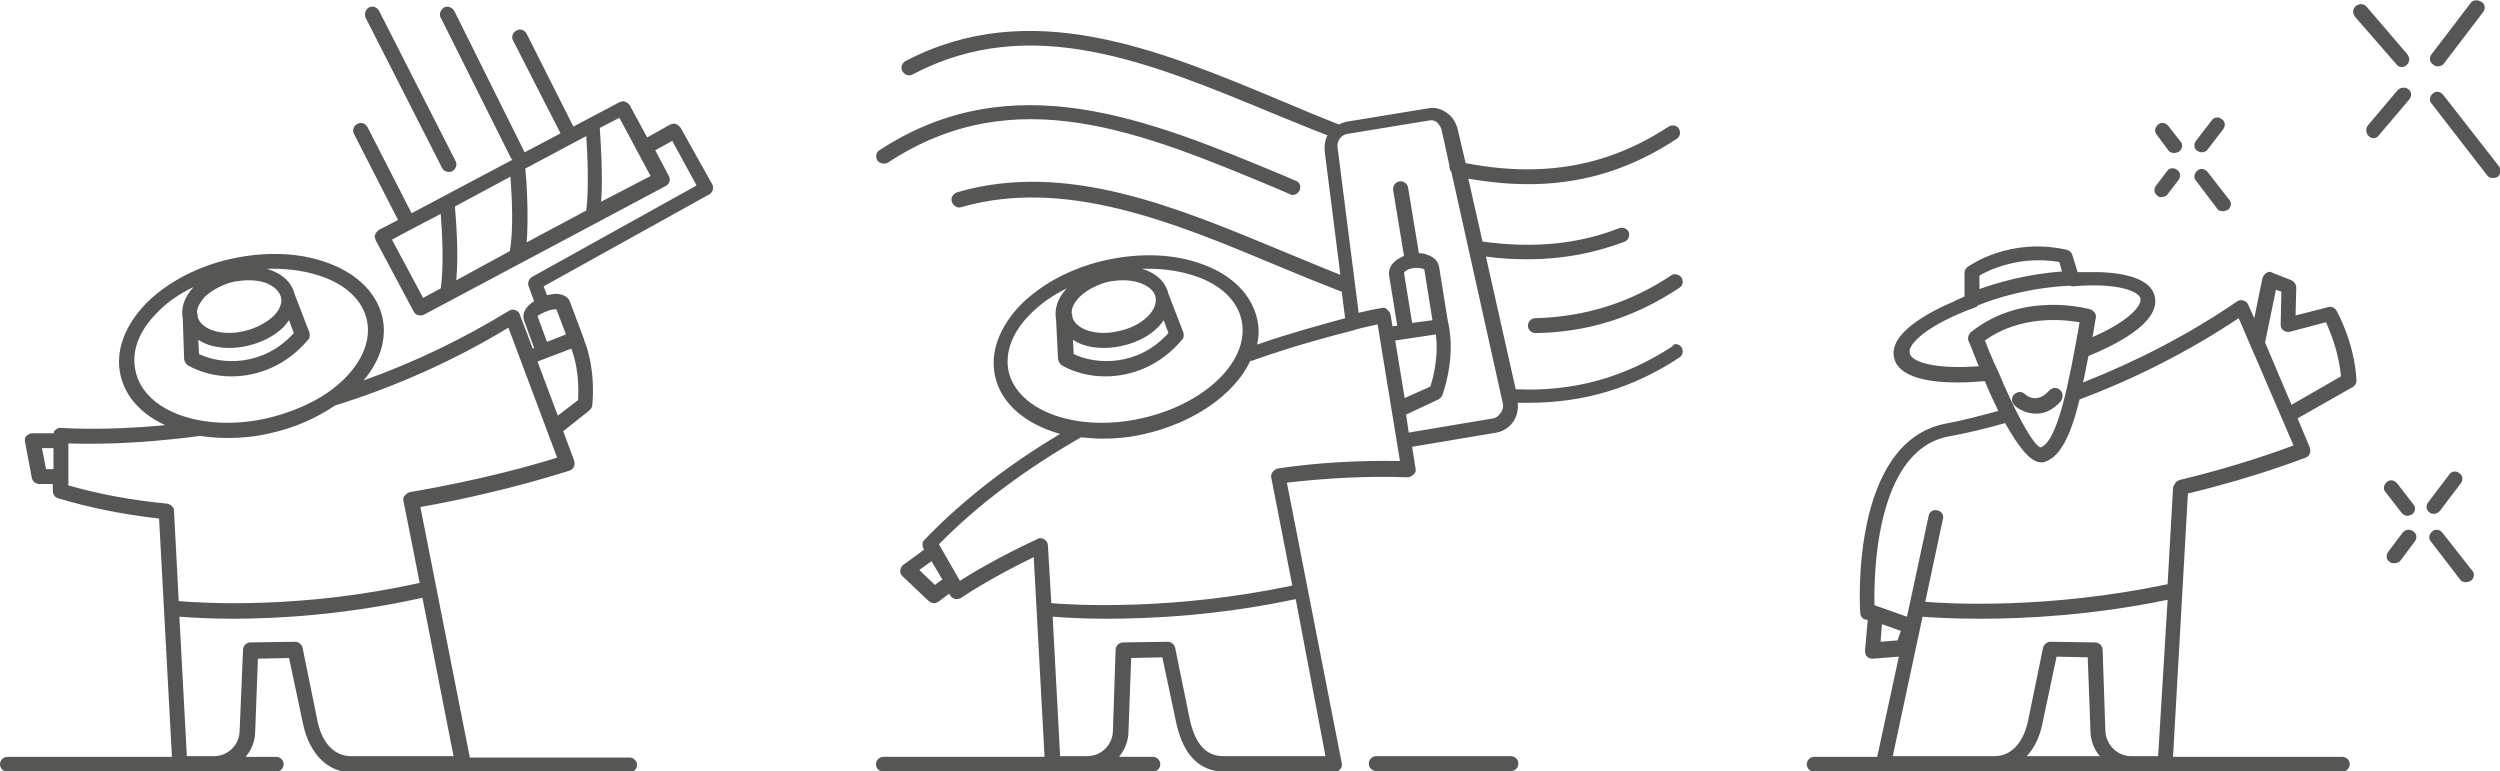 <?xml version="1.0" encoding="utf-8"?>
<!-- Generator: Adobe Illustrator 24.0.2, SVG Export Plug-In . SVG Version: 6.00 Build 0)  -->
<svg version="1.1" id="Layer_1" xmlns="http://www.w3.org/2000/svg" xmlns:xlink="http://www.w3.org/1999/xlink" x="0px" y="0px"
	 viewBox="0 0 369.3 113.9" enable-background="new 0 0 369.3 113.9" xml:space="preserve">
<path fill="#565655" d="M248.4,41c0.3,0.5,0.2,1.2-0.3,1.5c-6.6,4.4-13.6,6.6-21.3,6.7c0,0,0,0,0,0c-0.6,0-1.1-0.5-1.1-1.1
	c0-0.6,0.5-1.1,1.1-1.1c7.3-0.2,13.9-2.2,20.2-6.4C247.3,40.4,248,40.5,248.4,41z M248.4,51.3c0.3,0.5,0.2,1.2-0.3,1.5
	c-6.8,4.5-14.1,6.7-22.3,6.7c-0.5,0-1.1,0-1.6,0c0.1,1-0.1,1.9-0.6,2.7c-0.6,0.9-1.5,1.5-2.5,1.7l-12.5,2.1l0.5,3.2
	c0.1,0.3,0,0.7-0.3,0.9c-0.2,0.2-0.5,0.4-0.9,0.4c-5.8-0.2-11.8,0.1-17.8,0.8l8.1,41.4c0.1,0.3,0,0.7-0.2,0.9
	c-0.2,0.3-0.5,0.4-0.9,0.4H181c-3.7,0-6.1-2.3-7.2-7l-2.1-9.9l-4.6,0.1l-0.4,10.8c0,1.4-0.5,2.7-1.4,3.8h5c0.6,0,1.1,0.5,1.1,1.1
	s-0.5,1.1-1.1,1.1h-9.7h-5.1h-25c-0.6,0-1.1-0.5-1.1-1.1s0.5-1.1,1.1-1.1h23.8l-1.6-29.5c-6.8,3.3-10.7,6-10.7,6
	c-0.3,0.2-0.6,0.2-0.9,0.2c-0.3-0.1-0.6-0.3-0.7-0.5l-0.2-0.3l-1.6,1.2c-0.2,0.1-0.4,0.2-0.6,0.2c-0.3,0-0.5-0.1-0.8-0.3l-3.9-3.7
	c-0.2-0.2-0.4-0.5-0.3-0.9s0.2-0.6,0.5-0.8l3-2.2l-0.1-0.2c-0.2-0.4-0.2-1,0.2-1.3c5.4-5.6,12.1-10.9,20-15.6
	c-5-1.4-8.7-4.4-9.6-8.5c-0.8-3.5,0.6-7.3,3.8-10.6c3.1-3.1,7.6-5.5,12.7-6.6c5.1-1.1,10.1-0.9,14.3,0.7c4.3,1.6,7.1,4.5,7.9,8
	c0.3,1.3,0.3,2.5,0,3.8c5.2-1.8,9.8-3,13-3.9l-0.5-3.9c-3.1-1.2-6.3-2.5-9.4-3.8c-15.5-6.5-31.5-13.1-46.8-8.7
	c-0.6,0.2-1.2-0.2-1.4-0.8c-0.2-0.6,0.2-1.2,0.8-1.4c16.1-4.7,32.4,2.2,48.3,8.8c2.7,1.1,5.5,2.3,8.3,3.4l-2.3-18.1
	c-0.1-0.9,0-1.8,0.4-2.5c-2.6-1-5.2-2.1-7.7-3.1c-18.6-7.7-36.1-15.1-53.6-5.9c-0.5,0.3-1.2,0.1-1.5-0.5c-0.3-0.5-0.1-1.2,0.5-1.5
	c18.4-9.6,37.3-1.7,55.5,5.9c2.8,1.2,5.7,2.4,8.5,3.5c0.3-0.2,0.7-0.3,1-0.4l12.2-2c1-0.2,2,0.1,2.9,0.8c0.8,0.6,1.3,1.6,1.5,2.6
	l1.1,4.7c3.7,0.7,7.1,1,10.3,0.9c7.2-0.2,13.6-2.3,19.7-6.3c0.5-0.3,1.2-0.2,1.5,0.3c0.3,0.5,0.2,1.2-0.3,1.5
	c-6.5,4.3-13.3,6.5-20.9,6.7c-0.5,0-0.9,0-1.4,0c-2.7,0-5.5-0.3-8.5-0.8l2.1,9.3c0,0,0.1,0,0.1,0c7.4,1,14,0.4,20.1-2
	c0.6-0.2,1.2,0.1,1.4,0.6c0.2,0.6-0.1,1.2-0.6,1.4c-4.5,1.7-9.2,2.6-14.3,2.6c-2,0-4.1-0.1-6.2-0.4l4.4,19.6
	c8.5,0.4,16-1.7,23.1-6.3C247.3,50.6,248,50.8,248.4,51.3z M158.3,46.2c0,0.1,0.1,0.2,0.1,0.3l0,0.3c0.5,1.9,3.6,2.9,6.9,2.1
	c3.3-0.7,5.8-3,5.4-5c-0.3-1.5-2.4-2.5-4.8-2.5c-0.7,0-1.4,0.1-2.1,0.2C160.6,42.4,158.3,44.4,158.3,46.2z M165.7,51.1
	c-0.9,0.2-1.8,0.3-2.6,0.3c-1.8,0-3.4-0.4-4.6-1.2l0.1,2.1c3.3,1.6,9.5,1.9,14-3.1l-0.7-1.9C170.7,49.1,168.5,50.5,165.7,51.1z
	 M168.6,61.8c9.5-2.1,16.1-8.6,14.8-14.5c-0.6-2.8-2.9-5.1-6.5-6.4c-2.2-0.8-4.7-1.2-7.3-1.2c-0.3,0-0.6,0-0.9,0
	c2,0.6,3.5,1.9,3.9,3.7l2.2,5.7c0.1,0.4,0.1,0.8-0.2,1.1c-3.2,3.8-7.4,5.4-11.3,5.4c-2.4,0-4.6-0.6-6.4-1.6
	c-0.3-0.2-0.5-0.5-0.6-0.9l-0.3-5.9c-0.3-1.6,0.3-3.3,1.6-4.6c-2.1,1-3.9,2.3-5.4,3.8c-2.7,2.7-3.8,5.7-3.2,8.5
	C150.4,60.8,159.2,63.9,168.6,61.8z M139.2,85.6l-1.6-2.7l-1.8,1.3l2.3,2.2L139.2,85.6z M191.4,88.5c-11.2,2.4-21.2,2.9-28,2.9
	c-3.7,0-6.5-0.2-7.9-0.3l1.1,20.6h4c2.1,0,3.8-1.7,3.8-3.8l0.4-11.9c0-0.6,0.5-1.1,1.1-1.1l6.6-0.1c0.5,0,1,0.4,1.1,0.9l2.2,10.8
	c1.1,4.6,3.3,5.2,5,5.2h15L191.4,88.5z M206.8,68.1l-3.3-20.2c-0.7,0.2-1.9,0.4-3.3,0.8c-0.1,0-0.1,0.1-0.2,0.1c0,0,0,0-0.1,0
	c-3.5,0.9-8.8,2.3-15,4.5c-0.1,0-0.2,0-0.2,0c-2.3,4.9-8.2,9.1-15.6,10.8c-2.1,0.5-4.2,0.7-6.2,0.7c-1.1,0-2.2-0.1-3.2-0.2
	c-8.4,4.8-15.4,10.1-21,15.8l3.1,5.4c1.7-1.1,5.7-3.5,11.5-6.2c0.3-0.2,0.7-0.1,1,0.1c0.3,0.2,0.5,0.5,0.5,0.9l0.5,8.5
	c3.5,0.3,18.1,1.1,35.6-2.6l-3.1-15.9c-0.1-0.3,0-0.6,0.2-0.9c0.2-0.2,0.4-0.4,0.8-0.5C194.8,68.3,200.9,68,206.8,68.1z M207.5,58.8
	l3.8-1.7c1.1-3.5,1-6.3,0.8-7.7l-6,0.9L207.5,58.8z M208.6,47.7l3-0.4l-1.2-7.5c-0.1-0.1-0.7-0.3-1.6-0.2c-0.9,0.1-1.4,0.6-1.4,0.7
	L208.6,47.7z M222,59.6l-7.6-34.2c-0.2-0.2-0.3-0.6-0.3-0.9c0,0,0-0.1,0-0.1l-1.1-5c-0.1-0.6-0.4-1-0.7-1.3
	c-0.3-0.3-0.8-0.4-1.2-0.3l-12.2,2c-0.4,0.1-0.7,0.3-1,0.7c-0.3,0.4-0.4,0.9-0.3,1.4l3.1,24.3c2.1-0.5,3.4-0.7,3.4-0.7
	c0.3-0.1,0.6,0,0.8,0.2s0.4,0.4,0.5,0.7l0.3,1.8l0.7-0.1l-1.2-7.4c-0.1-0.8,0.2-1.6,1-2.2c0.3-0.3,0.8-0.5,1.2-0.7l-1.6-9.7
	c-0.1-0.6,0.3-1.2,0.9-1.3c0.6-0.1,1.2,0.3,1.3,0.9l1.6,9.7c0.5,0,1,0.1,1.4,0.3c0.9,0.3,1.5,1,1.6,1.8l1.3,8.1c0,0,0,0,0,0.1
	c0.1,0.1,0.1,0.2,0.1,0.3c0,0.2,1.1,4.3-0.9,10.3c-0.1,0.3-0.3,0.5-0.6,0.7l-4.7,2.2c0,0,0,0-0.1,0l0.4,2.7l12.5-2.1
	c0.4-0.1,0.7-0.3,1-0.7C222,60.6,222.1,60.1,222,59.6z M131.2,24c18.7-12.3,37.4-4.5,57.3,3.8l2.1,0.9c0.1,0.1,0.3,0.1,0.4,0.1
	c0.4,0,0.8-0.3,1-0.7c0.2-0.6,0-1.2-0.6-1.4l-2.1-0.9c-19.5-8.1-39.7-16.5-59.4-3.6c-0.5,0.3-0.6,1-0.3,1.5
	C130,24.2,130.7,24.3,131.2,24z M223.2,111.7h-19.9c-0.6,0-1.1,0.5-1.1,1.1s0.5,1.1,1.1,1.1h19.9c0.6,0,1.1-0.5,1.1-1.1
	S223.8,111.7,223.2,111.7z M105.2,27.2c0.3,0.5,0.1,1.2-0.4,1.5L80.3,42.3l0.5,1.3c0.5-0.1,1-0.2,1.4-0.2c1.4,0.1,1.9,0.8,2,1.2
	l2.1,5.6c0,0,0,0.1,0,0.1c0.6,1.4,1.6,4.8,1.2,9.5c0,0.3-0.2,0.6-0.4,0.8l-3.9,3.1l1.6,4.3c0.1,0.3,0.1,0.6,0,0.9
	c-0.1,0.3-0.4,0.5-0.6,0.6c-0.1,0-9.2,3.1-22.1,5.4l7.3,37H93c0.6,0,1.1,0.5,1.1,1.1s-0.5,1.1-1.1,1.1H68.4H65H52
	c-3.5,0-6.2-2.6-7.2-7l-2.1-9.9l-4.6,0.1L37.7,108c0,1.4-0.5,2.7-1.4,3.8h4.5c0.6,0,1.1,0.5,1.1,1.1s-0.5,1.1-1.1,1.1h-9.2h-5.1H1.1
	c-0.6,0-1.1-0.5-1.1-1.1s0.5-1.1,1.1-1.1h24.3l-1.9-35.2c-5.3-0.6-10.3-1.6-14.9-3c-0.5-0.1-0.8-0.6-0.8-1.1v-1h-2
	c-0.5,0-1-0.4-1.1-0.9l-1-5.3c-0.1-0.3,0-0.7,0.2-0.9C4.2,64.1,4.5,64,4.9,64h3c0.1-0.2,0.1-0.4,0.3-0.5c0.2-0.2,0.5-0.3,0.8-0.3
	c0.1,0,6.1,0.5,15.4-0.4c-3.5-1.6-5.9-4.2-6.6-7.4c-0.8-3.5,0.6-7.3,3.8-10.6c3.1-3.1,7.6-5.5,12.7-6.6c5.1-1.1,10.1-0.9,14.3,0.7
	c4.3,1.6,7.1,4.5,7.9,8c0.7,3.2-0.4,6.5-2.8,9.3c7.6-2.7,14.8-6.2,21.5-10.3c0.3-0.2,0.6-0.2,0.9-0.1c0.3,0.1,0.6,0.3,0.7,0.7l1.9,5
	l0.2-0.1l-1.5-4.1c-0.1-0.3-0.3-1.2,0.7-2.2c0.2-0.2,0.5-0.4,0.8-0.6l-0.8-2.2c-0.2-0.5,0-1.1,0.5-1.4l24.3-13.5l-3.6-6.6l-2.5,1.4
	l2,3.8c0.3,0.5,0.1,1.2-0.5,1.5l-35.7,19c-0.2,0.1-0.3,0.1-0.5,0.1c-0.4,0-0.8-0.2-1-0.6l-5.6-10.5c-0.1-0.3-0.2-0.6-0.1-0.8
	c0.1-0.3,0.3-0.5,0.5-0.7l2.9-1.5l-6.5-12.7c-0.3-0.5-0.1-1.2,0.5-1.5c0.5-0.3,1.2-0.1,1.5,0.5l6.5,12.7l14.9-7.9
	c-0.1-0.1-0.1-0.1-0.2-0.2L65.1,2.6c-0.3-0.5,0-1.2,0.5-1.5c0.5-0.3,1.2,0,1.5,0.5l10.3,20.7c0,0.1,0,0.1,0.1,0.2l5.3-2.8l-7-13.7
	c-0.3-0.5-0.1-1.2,0.5-1.5c0.5-0.3,1.2-0.1,1.5,0.5l6.9,13.7l6.8-3.6c0.3-0.1,0.6-0.2,0.8-0.1c0.3,0.1,0.5,0.3,0.7,0.5l2.6,4.8
	l3.4-1.9c0.3-0.1,0.6-0.2,0.8-0.1c0.3,0.1,0.5,0.3,0.7,0.5L105.2,27.2z M65.1,31.6l-4.4,2.3c0,0,0,0,0,0c0,0,0,0,0,0l-2.8,1.5
	l4.6,8.6l2.6-1.4C65.6,39.3,65.3,33.9,65.1,31.6z M75.3,37.1c0.6-3,0.3-8.4,0.1-11l-8.2,4.4c0.1,1.3,0.6,6.8,0.2,10.9L75.3,37.1
	C75.3,37.1,75.3,37.1,75.3,37.1z M86.6,20.1l-9,4.8c0.2,1.8,0.5,7.1,0.2,10.9l8.8-4.7C87,28.1,86.8,22.7,86.6,20.1z M96.1,26
	l-4.6-8.6l-2.9,1.5c0.1,1.7,0.5,7,0.2,10.9L96.1,26z M7.8,66.2H6.2l0.6,3.1h1.1V66.2z M29.1,46.2c0,0.1,0.1,0.2,0.1,0.3l0,0.3
	c0.5,1.9,3.6,2.9,6.9,2.1c1.7-0.4,3.2-1.2,4.3-2.2c0.5-0.5,1.4-1.6,1.1-2.8s-1.5-1.8-2.2-2.1c-0.8-0.3-1.7-0.4-2.6-0.4
	c-0.7,0-1.4,0.1-2.1,0.2c-1.7,0.4-3.2,1.2-4.3,2.2C29.8,44.4,29.1,45.2,29.1,46.2z M36.5,51.1c-0.9,0.2-1.8,0.3-2.6,0.3
	c-1.8,0-3.4-0.4-4.6-1.2l0.1,2.1c3.3,1.6,9.5,1.9,14-3.1l-0.7-1.9c-0.2,0.3-0.5,0.6-0.8,1C40.6,49.6,38.7,50.6,36.5,51.1z
	 M39.4,61.8c3.4-0.8,6.5-2.1,9-3.8c0,0,0,0,0,0C52.7,55,55,51,54.2,47.3c-0.6-2.8-2.9-5.1-6.5-6.4c-2.2-0.8-4.7-1.2-7.3-1.2
	c-0.3,0-0.7,0-1,0c0.2,0.1,0.4,0.1,0.6,0.2c1.9,0.7,3.1,1.9,3.5,3.5l2.2,5.7c0.1,0.4,0.1,0.8-0.2,1.1c-3.2,3.8-7.4,5.4-11.3,5.4
	c-2.4,0-4.6-0.6-6.4-1.6c-0.3-0.2-0.5-0.5-0.6-0.9L27,47.1c-0.3-1.6,0.2-3.2,1.6-4.7c-2.1,1-4,2.3-5.4,3.8c-2.7,2.7-3.8,5.7-3.2,8.5
	C21.2,60.8,30,63.9,39.4,61.8z M34.4,91.4c-3.7,0-6.4-0.2-7.9-0.3l1.1,20.6h4c2.1,0,3.8-1.7,3.8-3.8L35.9,96c0-0.6,0.5-1.1,1.1-1.1
	l6.6-0.1c0.5,0,1,0.4,1.1,0.9l2.2,10.8c0.3,1.6,1.5,5.2,5,5.2h13H67l-4.6-23.4C51.2,90.8,41.2,91.4,34.4,91.4z M82.3,67.6l-7.2-19.2
	c-7.9,4.8-16.6,8.7-25.6,11.5c-2.7,1.8-5.9,3.3-9.6,4.1c-2.1,0.5-4.2,0.7-6.2,0.7c-1.4,0-2.8-0.1-4.1-0.3c0,0-0.1,0-0.1,0
	c-9.6,1.3-16.7,1.2-19.4,1.1v6.2c4.5,1.3,9.4,2.2,14.6,2.7c0.5,0.1,1,0.5,1,1l0.7,13.4c3.7,0.3,18.2,1.2,35.6-2.7l-2.4-12.1
	c-0.1-0.3,0-0.6,0.2-0.8c0.2-0.2,0.4-0.4,0.7-0.5C71.2,70.9,79.5,68.5,82.3,67.6z M79.4,53.4l3,8l3-2.3c0.2-3.7-0.5-6.3-1-7.6
	L79.4,53.4z M79.4,46.7l1.4,3.8l2.8-1.1l-1.4-3.7c-0.3,0-0.8,0-1.5,0.3S79.6,46.5,79.4,46.7z M65.3,24.8c0.2,0.4,0.6,0.6,1,0.6
	c0.2,0,0.3,0,0.5-0.1c0.5-0.3,0.8-0.9,0.5-1.5L56,1.6c-0.3-0.5-0.9-0.8-1.5-0.5C54,1.4,53.8,2,54,2.6L65.3,24.8z M345.1,45.8
	c0.1,0.2,2.7,4.7,3,10.4c0,0.4-0.2,0.8-0.6,1l-8.1,4.6l1.8,4.3c0.1,0.3,0.1,0.6,0,0.9s-0.3,0.5-0.6,0.6c-0.1,0-7,2.8-17.4,5.3
	l-2.2,38.9H346c0.6,0,1.1,0.5,1.1,1.1s-0.5,1.1-1.1,1.1h-26.1h-5.1h-20.3h-16.4H268c-0.6,0-1.1-0.5-1.1-1.1s0.5-1.1,1.1-1.1h9.3
	l3.2-14.8l-3.8,0.3c0,0-0.1,0-0.1,0c-0.3,0-0.6-0.1-0.8-0.3c-0.2-0.2-0.3-0.5-0.3-0.9l0.4-4.5l-0.4-0.1c-0.4-0.1-0.7-0.5-0.7-1
	c-0.1-1-1.4-25.1,12.5-27.9c2.7-0.5,5.3-1.2,7.9-1.9c-0.7-1.4-1.4-2.9-2-4.4c-1.1,0.1-2.5,0.2-4.1,0.2c-4,0-8.6-0.7-9.3-3.6
	c-0.9-3.6,5.1-6.8,8.9-8.4c0.1-0.1,0.6-0.3,1.5-0.7l0-3.5c0-0.4,0.2-0.7,0.5-0.9c0.3-0.2,6.2-4.4,14.6-2.5c0.4,0.1,0.7,0.4,0.8,0.7
	l0.8,2.6c0.5,0,0.9,0,1.4,0c0,0,0,0,0,0c3.8-0.1,9.3,0.4,10,3.6c0.9,4-6.2,7.3-9.8,8.8c-0.3,1.4-0.5,2.7-0.8,3.9
	c8.1-3.2,15.8-7.2,22.8-12c0.3-0.2,0.6-0.2,0.9-0.1c0.3,0.1,0.6,0.3,0.7,0.6l0.9,2l1.2-5.9c0.1-0.3,0.3-0.6,0.6-0.8s0.6-0.2,0.9,0
	l2.8,1.1c0.4,0.2,0.7,0.6,0.7,1.1l-0.1,4.1l4.7-1.2C344.3,45.2,344.8,45.4,345.1,45.8z M292.4,40.7l0,2c2.8-1,7-2.2,12.2-2.6
	l-0.4-1.4C298.3,37.7,293.8,39.9,292.4,40.7z M292.3,54.1c-0.3-0.7-0.5-1.3-0.8-2c-0.4-1.1-0.7-1.7-0.7-1.7c-0.2-0.4,0-1,0.3-1.3
	c7.7-6.2,17.3-3.5,17.7-3.4c0.5,0.2,0.9,0.7,0.8,1.2c-0.2,1-0.3,2-0.5,2.9c5.5-2.4,7.3-4.7,7.1-5.7c-0.2-1-3.2-2.4-10-1.8
	c-0.1,0-0.3,0-0.4-0.1c-6.1,0.3-10.9,1.8-13.6,2.9c-0.1,0.1-0.3,0.3-0.4,0.3c-7.2,2.6-10,5.5-9.7,6.7
	C282.2,53.4,285.6,54.6,292.3,54.1z M301.4,66.1c2.6-0.8,4.3-10,5.8-18.5c-2.4-0.4-8.7-1.1-14,2.7c0,0,0,0,0,0c0,0,0,0,0,0
	c0.1,0.3,0.3,0.6,0.4,1c0.4,0.9,0.8,2,1.4,3.2c0,0.1,0,0.1,0.1,0.2C297.5,60.5,300.2,65.6,301.4,66.1z M280.8,93.2l-2.8-1l-0.2,2.6
	l2.5-0.2L280.8,93.2z M310.2,111.7c-0.9-1-1.4-2.4-1.4-3.8l-0.4-10.8l-4.6-0.1l-2.1,9.9c-0.4,2-1.2,3.6-2.3,4.8H310.2z M320.2,88.6
	c-11.1,2.3-21,2.8-27.7,2.8c-4.3,0-7.3-0.2-8.5-0.3l-4.4,20.6h15c3.5,0,4.7-3.7,5-5.3l2.2-10.7c0.1-0.5,0.6-0.9,1.1-0.9l6.6,0.1
	c0.6,0,1.1,0.5,1.1,1.1l0.4,11.8c0,2.1,1.7,3.9,3.8,3.9h4L320.2,88.6z M338.8,65.8L330.7,47c-7.2,4.8-15.2,8.9-23.5,12
	c-1.4,5.7-3,8.7-5.4,9.3c-0.1,0-0.2,0-0.3,0c-1.6,0-3.4-2.4-5.3-5.8c-2.8,0.8-5.7,1.5-8.5,2c-10.8,2.2-10.9,21-10.8,24.9l4.8,1.7
	l3.2-14.9c0.1-0.6,0.7-1,1.3-0.8c0.6,0.1,1,0.7,0.8,1.3l-2.6,12.2c3.6,0.3,18.2,1.1,35.8-2.6l0.8-14.2c0-0.2,0.1-0.4,0.2-0.5
	c0.1-0.3,0.4-0.6,0.8-0.7C330.3,68.9,336.4,66.7,338.8,65.8z M345.8,55.6c-0.3-3.6-1.6-6.6-2.2-8l-5.3,1.4c-0.3,0.1-0.7,0-1-0.2
	c-0.3-0.2-0.4-0.5-0.4-0.9l0.1-4.8l-0.8-0.3l-1.6,7.8l3.9,9.2L345.8,55.6z M304.3,57.6c-0.4-0.4-1.1-0.4-1.6,0.1
	c-1.7,1.9-3.2,0.9-3.6,0.5c-0.4-0.4-1.1-0.4-1.6,0.1c-0.4,0.4-0.4,1.1,0.1,1.6c0.1,0.1,1.3,1.2,3.1,1.2c0.1,0,0.1,0,0.2,0
	c1.3,0,2.5-0.7,3.5-1.8C304.8,58.7,304.8,58,304.3,57.6z M360.1,9.8c0.3,0,0.7-0.1,0.9-0.4l5.8-7.6c0.4-0.5,0.3-1.2-0.2-1.5
	C366-0.1,365.3,0,365,0.4L359.2,8c-0.4,0.5-0.3,1.2,0.2,1.5C359.6,9.7,359.8,9.8,360.1,9.8z M355.8,13.2c-0.5-0.4-1.2-0.3-1.6,0.1
	l-4.4,5.2c-0.4,0.5-0.3,1.2,0.1,1.6c0.2,0.2,0.5,0.3,0.7,0.3c0.3,0,0.6-0.1,0.8-0.4l4.4-5.2C356.3,14.3,356.3,13.6,355.8,13.2z
	 M369.1,24.5L360.9,14c-0.4-0.5-1.1-0.6-1.5-0.2c-0.5,0.4-0.6,1.1-0.2,1.5l8.2,10.6c0.2,0.3,0.5,0.4,0.9,0.4c0.2,0,0.5-0.1,0.7-0.2
	C369.4,25.7,369.5,25,369.1,24.5z M354,9.5c0.2,0.3,0.5,0.4,0.8,0.4c0.3,0,0.5-0.1,0.7-0.3c0.5-0.4,0.5-1.1,0.1-1.6l-6-7
	c-0.4-0.5-1.1-0.5-1.6-0.1c-0.5,0.4-0.5,1.1-0.1,1.6L354,9.5z M325.2,22.5c0.3,0,0.7-0.1,0.9-0.4l2.3-3c0.4-0.5,0.3-1.2-0.2-1.5
	c-0.5-0.4-1.2-0.3-1.5,0.2l-2.3,3c-0.4,0.5-0.3,1.2,0.2,1.5C324.8,22.4,325,22.5,325.2,22.5z M319.3,29.1c0.3,0,0.7-0.1,0.9-0.4
	l1.6-2.1c0.4-0.5,0.3-1.2-0.2-1.5c-0.5-0.4-1.2-0.3-1.5,0.2l-1.6,2.1c-0.4,0.5-0.3,1.2,0.2,1.5C318.8,29.1,319,29.1,319.3,29.1z
	 M327.5,30.8c0.2,0.3,0.5,0.4,0.9,0.4c0.2,0,0.5-0.1,0.7-0.2c0.5-0.4,0.6-1.1,0.2-1.5l-3.2-4.1c-0.4-0.5-1.1-0.6-1.5-0.2
	c-0.5,0.4-0.6,1.1-0.2,1.5L327.5,30.8z M320.3,22.2c0.2,0.3,0.5,0.4,0.9,0.4c0.2,0,0.5-0.1,0.7-0.2c0.5-0.4,0.6-1.1,0.2-1.5
	l-1.8-2.3c-0.4-0.5-1.1-0.6-1.5-0.2c-0.5,0.4-0.6,1.1-0.2,1.5L320.3,22.2z M360.4,75.5l3.1-4.1c0.4-0.5,0.3-1.2-0.2-1.5
	c-0.5-0.4-1.2-0.3-1.5,0.2l-3.1,4.1c-0.4,0.5-0.3,1.2,0.2,1.5c0.2,0.2,0.4,0.2,0.7,0.2C359.8,75.9,360.1,75.8,360.4,75.5z
	 M354.9,78.7l-2.1,2.8c-0.4,0.5-0.3,1.2,0.2,1.5c0.2,0.2,0.4,0.2,0.7,0.2c0.3,0,0.7-0.1,0.9-0.4l2.1-2.8c0.4-0.5,0.3-1.2-0.2-1.5
	C356,78.1,355.3,78.2,354.9,78.7z M360.8,78.7c-0.4-0.5-1.1-0.6-1.5-0.2c-0.5,0.4-0.6,1.1-0.2,1.5l4.3,5.6c0.2,0.3,0.5,0.4,0.9,0.4
	c0.2,0,0.5-0.1,0.7-0.2c0.5-0.4,0.6-1.1,0.2-1.5L360.8,78.7z M355.6,76.2c0.2,0,0.5-0.1,0.7-0.2c0.5-0.4,0.6-1.1,0.2-1.5l-2.4-3.1
	c-0.4-0.5-1.1-0.6-1.5-0.2c-0.5,0.4-0.6,1.1-0.2,1.5l2.4,3.1C355,76,355.3,76.2,355.6,76.2z"/>
</svg>
